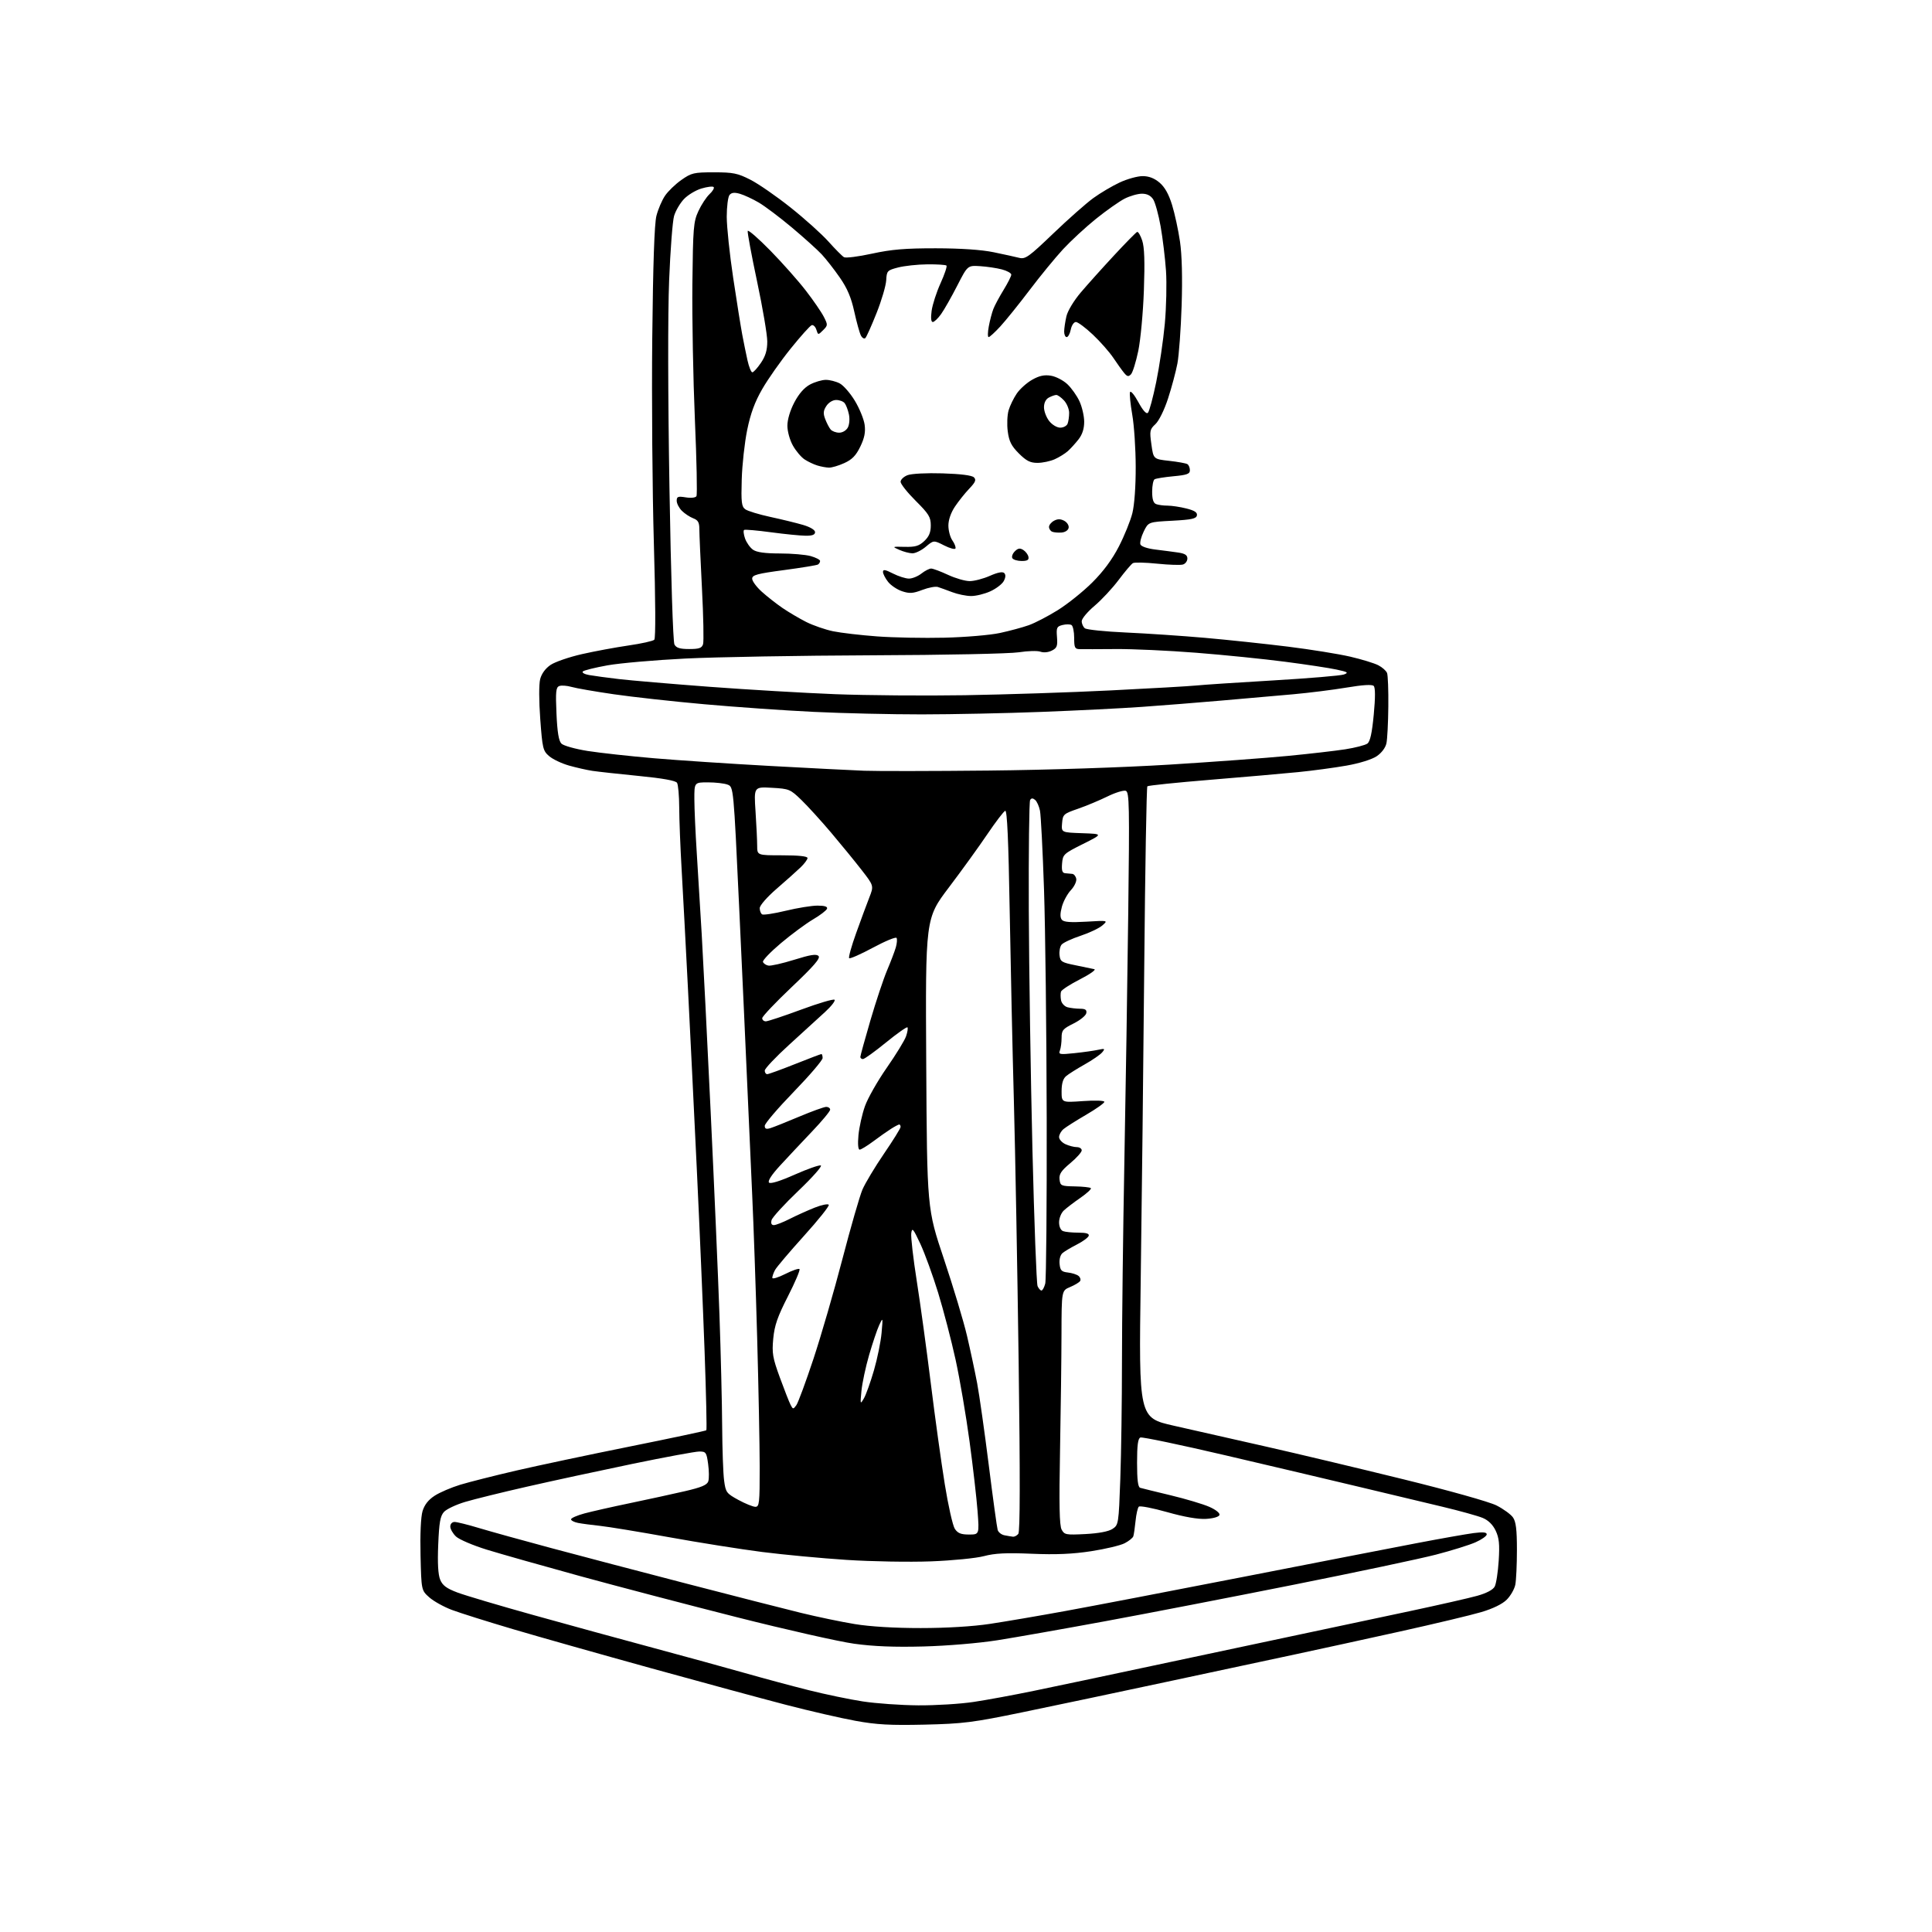 <?xml version="1.0" encoding="UTF-8" standalone="no"?>
<svg 
  version="1.1" 
  xmlns="http://www.w3.org/2000/svg" 
  xmlns:xlink="http://www.w3.org/1999/xlink" 
  xmlns:svg="http://www.w3.org/2000/svg"
  xmlns:rdf="http://www.w3.org/1999/02/22-rdf-syntax-ns#"
  xmlns:cc="http://creativecommons.org/ns#"
  xmlns:dc="http://purl.org/dc/elements/1.1/"
  viewBox="0 0 768 768"
  width="768"
  height="768"
>
<style>svg {background-color: white; }</style>"
<path stroke="none" fill="black" fill-rule="evenodd" d="M367.50,685.57C353.79,685.88 348.47,685.59 340.00,684.04C334.23,682.99 321.85,680.14 312.50,677.71C303.15,675.28 279.07,668.75 259.00,663.20C238.93,657.65 214.18,650.65 204.00,647.64C193.82,644.63 182.86,641.18 179.64,639.97C176.42,638.76 172.37,636.51 170.64,634.97C167.50,632.17 167.50,632.17 167.17,618.33C166.97,609.96 167.28,603.01 167.96,600.73C168.73,598.17 170.27,596.20 172.79,594.57C174.83,593.24 179.43,591.28 183.00,590.19C186.57,589.11 196.54,586.59 205.15,584.59C213.76,582.60 234.20,578.26 250.58,574.97C266.96,571.67 280.55,568.78 280.78,568.55C281.01,568.32 280.70,554.26 280.09,537.31C279.48,520.37 278.08,487.60 276.98,464.50C275.88,441.40 274.29,409.00 273.45,392.50C272.61,376.00 271.50,355.07 270.98,346.00C270.45,336.93 270.01,325.68 270.00,321.00C269.98,316.32 269.59,311.91 269.13,311.18C268.58,310.31 263.41,309.38 253.90,308.45C245.98,307.67 237.70,306.76 235.50,306.43C233.30,306.10 229.12,305.15 226.21,304.33C223.30,303.51 219.74,301.82 218.30,300.58C215.84,298.47 215.62,297.52 214.76,285.86C214.22,278.51 214.21,271.98 214.73,269.95C215.29,267.78 216.83,265.68 218.87,264.31C220.66,263.10 226.26,261.18 231.31,260.03C236.37,258.88 244.70,257.34 249.83,256.59C254.96,255.85 259.57,254.83 260.09,254.31C260.66,253.74 260.59,238.99 259.92,215.94C259.32,195.35 259.03,158.70 259.28,134.50C259.59,104.90 260.13,88.96 260.94,85.79C261.60,83.20 263.13,79.62 264.34,77.83C265.54,76.04 268.47,73.21 270.85,71.54C274.86,68.72 275.80,68.50 283.83,68.50C291.42,68.50 293.21,68.86 298.25,71.42C301.42,73.02 308.62,78.00 314.25,82.48C319.89,86.96 326.69,93.07 329.36,96.06C332.03,99.05 334.80,101.83 335.50,102.24C336.21,102.65 341.22,102.01 346.64,100.83C354.39,99.14 359.82,98.69 372.00,98.70C382.03,98.72 390.14,99.27 395.00,100.27C399.12,101.12 403.71,102.13 405.18,102.50C407.59,103.11 409.01,102.09 418.68,92.82C424.63,87.11 431.80,80.78 434.61,78.74C437.41,76.71 442.14,73.91 445.11,72.53C448.07,71.15 452.15,70.02 454.17,70.01C456.67,70.00 458.83,70.82 460.91,72.57C463.00,74.34 464.58,77.13 465.91,81.44C466.98,84.90 468.39,91.44 469.06,95.99C469.84,101.30 470.07,110.35 469.72,121.37C469.42,130.79 468.66,141.20 468.04,144.50C467.41,147.80 465.73,154.07 464.31,158.43C462.82,163.00 460.69,167.31 459.30,168.60C457.06,170.68 456.94,171.26 457.70,176.67C458.51,182.50 458.51,182.50 464.75,183.19C468.19,183.57 471.45,184.16 472.00,184.50C472.55,184.84 473.00,185.93 473.00,186.91C473.00,188.40 471.86,188.82 466.46,189.32C462.86,189.66 459.49,190.20 458.96,190.53C458.43,190.85 458.00,193.07 458.00,195.45C458.00,198.48 458.48,199.97 459.58,200.39C460.45,200.73 462.50,201.00 464.14,201.00C465.78,201.00 469.14,201.51 471.61,202.13C474.87,202.95 476.01,203.70 475.79,204.88C475.54,206.19 473.69,206.59 465.99,207.00C456.50,207.50 456.50,207.50 454.65,211.28C453.64,213.36 453.04,215.67 453.33,216.42C453.64,217.22 456.10,218.06 459.18,218.44C462.11,218.79 466.19,219.33 468.25,219.63C471.03,220.03 472.00,220.65 472.00,222.02C472.00,223.04 471.21,224.11 470.25,224.40C469.29,224.70 464.68,224.55 460.00,224.07C455.32,223.59 450.98,223.49 450.35,223.85C449.72,224.21 447.17,227.21 444.69,230.52C442.21,233.83 437.89,238.47 435.09,240.83C432.29,243.19 430.00,245.94 430.00,246.94C430.00,247.94 430.56,249.20 431.25,249.75C431.94,250.30 439.25,251.06 447.50,251.43C455.75,251.80 469.93,252.76 479.00,253.55C488.07,254.35 502.93,255.93 512.00,257.05C521.08,258.18 532.22,259.98 536.77,261.04C541.33,262.10 546.33,263.64 547.90,264.45C549.47,265.26 551.04,266.65 551.38,267.54C551.72,268.44 551.95,274.41 551.88,280.83C551.82,287.25 551.48,293.83 551.13,295.46C550.75,297.24 549.20,299.30 547.26,300.61C545.35,301.89 540.42,303.43 535.26,304.34C530.44,305.19 521.77,306.36 516.00,306.93C510.23,307.51 494.52,308.88 481.09,309.98C467.67,311.08 456.42,312.24 456.09,312.57C455.77,312.90 455.21,344.97 454.86,383.83C454.51,422.70 453.87,479.04 453.45,509.04C452.68,563.59 452.68,563.59 466.59,566.74C474.24,568.47 490.62,572.18 503.00,574.98C515.38,577.78 539.99,583.64 557.71,588.00C576.17,592.54 592.04,597.00 594.89,598.44C597.62,599.83 600.57,601.97 601.43,603.20C602.62,604.90 603.00,608.04 603.00,616.10C603.00,621.96 602.71,628.18 602.36,629.94C602.01,631.69 600.48,634.36 598.96,635.89C597.22,637.63 593.49,639.45 588.85,640.83C584.81,642.03 570.25,645.50 556.50,648.55C542.75,651.59 524.30,655.62 515.50,657.50C506.70,659.38 483.52,664.33 464.00,668.51C444.48,672.69 418.60,678.15 406.50,680.64C386.58,684.75 382.89,685.21 367.50,685.57zM365.00,677.90C371.88,677.95 381.77,677.34 387.00,676.55C392.23,675.77 403.02,673.78 411.00,672.13C418.98,670.49 440.35,665.97 458.50,662.10C476.65,658.23 502.30,652.78 515.50,649.99C528.70,647.19 548.94,642.90 560.48,640.44C572.02,637.98 584.08,635.24 587.27,634.34C590.92,633.32 593.48,631.96 594.16,630.70C594.76,629.59 595.47,624.95 595.76,620.39C596.17,613.82 595.92,611.35 594.55,608.46C593.42,606.09 591.63,604.32 589.38,603.39C587.49,602.60 580.22,600.58 573.22,598.91C566.22,597.24 551.27,593.67 540.00,590.98C528.73,588.28 504.91,582.67 487.08,578.50C469.24,574.33 454.06,571.15 453.33,571.43C452.35,571.80 452.00,574.48 452.00,581.50C452.00,588.29 452.36,591.17 453.25,591.43C453.94,591.63 459.40,592.98 465.38,594.41C471.37,595.85 478.27,597.91 480.72,598.99C483.32,600.14 485.00,601.49 484.76,602.23C484.52,602.97 482.29,603.62 479.42,603.78C476.24,603.97 470.79,603.02 464.00,601.10C458.23,599.47 453.14,598.49 452.70,598.92C452.25,599.35 451.67,601.91 451.40,604.60C451.13,607.30 450.73,610.04 450.51,610.70C450.28,611.36 448.73,612.61 447.05,613.47C445.37,614.34 439.38,615.76 433.75,616.63C426.36,617.76 419.77,618.05 410.15,617.64C399.99,617.21 395.44,617.44 391.15,618.58C388.00,619.42 378.64,620.34 370.00,620.67C361.48,620.99 346.40,620.73 336.50,620.08C326.60,619.44 311.52,618.02 303.00,616.94C294.48,615.85 277.82,613.21 266.00,611.07C254.18,608.93 241.80,606.90 238.50,606.55C235.20,606.20 231.26,605.68 229.75,605.38C228.24,605.08 227.00,604.44 227.00,603.95C227.00,603.46 229.36,602.42 232.25,601.63C235.14,600.85 243.35,598.99 250.50,597.51C257.65,596.02 267.42,593.89 272.22,592.78C278.90,591.23 281.09,590.30 281.56,588.82C281.90,587.75 281.87,584.66 281.49,581.94C280.86,577.34 280.62,577.00 277.98,577.00C276.42,577.00 264.42,579.22 251.32,581.93C238.22,584.65 219.40,588.71 209.50,590.97C199.60,593.22 188.53,595.95 184.91,597.03C181.29,598.11 177.49,599.90 176.48,601.02C175.01,602.65 174.56,605.21 174.20,614.01C173.89,621.40 174.15,625.94 174.98,627.95C175.93,630.26 177.51,631.42 181.86,633.06C184.96,634.22 198.53,638.25 212.00,642.00C225.47,645.76 246.85,651.61 259.50,655.01C272.15,658.41 288.57,662.92 296.00,665.03C303.43,667.14 314.90,670.23 321.50,671.88C328.10,673.54 337.77,675.55 343.00,676.35C348.23,677.15 358.12,677.85 365.00,677.90zM367.00,654.50C355.47,654.80 347.18,654.47 339.50,653.40C333.45,652.56 312.52,647.83 293.00,642.89C273.48,637.95 245.35,630.57 230.50,626.50C215.65,622.42 199.02,617.71 193.53,616.02C188.05,614.33 182.54,611.98 181.28,610.80C180.03,609.62 179.00,607.83 179.00,606.83C179.00,605.77 179.72,605.00 180.70,605.00C181.63,605.00 186.02,606.09 190.45,607.43C194.88,608.76 207.72,612.33 219.00,615.35C230.28,618.38 254.57,624.76 273.00,629.54C291.43,634.32 311.81,639.53 318.31,641.12C324.80,642.71 334.47,644.73 339.81,645.60C345.89,646.60 355.64,647.19 366.00,647.18C376.23,647.18 386.68,646.55 393.50,645.52C399.55,644.61 413.05,642.31 423.50,640.40C433.95,638.50 465.68,632.41 494.00,626.88C522.33,621.34 553.38,615.30 563.00,613.46C572.62,611.62 582.86,609.81 585.75,609.43C589.52,608.94 591.00,609.08 591.00,609.93C591.00,610.58 589.00,612.00 586.55,613.08C584.10,614.17 577.01,616.38 570.80,617.99C564.58,619.61 539.25,624.97 514.50,629.91C489.75,634.85 456.00,641.39 439.50,644.43C423.00,647.48 403.65,650.89 396.50,652.02C389.02,653.20 376.49,654.25 367.00,654.50zM402.63,610.86C403.25,610.94 404.22,610.44 404.79,609.75C405.50,608.89 405.54,587.47 404.93,541.50C404.43,504.65 403.58,458.07 403.04,438.00C402.49,417.93 401.74,383.60 401.36,361.72C400.89,334.05 400.35,322.05 399.60,322.30C399.01,322.50 395.82,326.67 392.50,331.58C389.19,336.49 382.29,346.04 377.17,352.80C367.86,365.11 367.86,365.11 368.19,422.80C368.52,480.50 368.52,480.50 375.23,500.50C378.92,511.50 383.05,525.23 384.40,531.00C385.75,536.77 387.57,545.28 388.44,549.90C389.31,554.52 391.38,569.15 393.05,582.40C394.71,595.66 396.31,607.26 396.59,608.19C396.87,609.11 398.09,610.07 399.30,610.30C400.51,610.54 402.01,610.79 402.63,610.86zM385.17,610.00C389.29,610.00 389.29,610.00 388.60,600.75C388.22,595.66 386.79,583.17 385.41,573.00C384.04,562.83 381.54,548.20 379.86,540.50C378.17,532.80 375.06,520.85 372.94,513.94C370.82,507.04 367.63,498.26 365.85,494.44C363.01,488.36 362.56,487.84 362.24,490.23C362.04,491.74 363.02,500.29 364.43,509.23C365.84,518.18 368.35,536.52 370.02,550.00C371.68,563.48 374.18,581.46 375.56,589.97C376.93,598.48 378.73,606.47 379.55,607.72C380.71,609.48 381.98,610.00 385.17,610.00zM431.49,609.81C436.77,609.53 440.68,608.79 442.23,607.77C444.63,606.19 444.69,605.84 445.34,587.92C445.70,577.89 446.00,556.80 446.00,541.05C446.00,525.30 446.43,489.71 446.95,461.96C447.47,434.21 448.17,389.78 448.49,363.24C449.03,320.11 448.92,314.91 447.53,314.37C446.68,314.05 443.39,315.05 440.24,316.60C437.08,318.15 431.80,320.36 428.50,321.50C422.75,323.49 422.49,323.73 422.19,327.25C421.88,330.92 421.88,330.92 430.19,331.21C438.50,331.50 438.50,331.50 430.50,335.50C422.81,339.34 422.49,339.65 422.19,343.25C421.96,346.07 422.26,347.03 423.44,347.12C424.30,347.19 425.56,347.31 426.24,347.38C426.92,347.44 427.63,348.33 427.83,349.35C428.02,350.37 427.06,352.39 425.69,353.85C424.31,355.31 422.71,358.27 422.12,360.43C421.38,363.18 421.38,364.75 422.11,365.63C422.87,366.55 425.53,366.75 431.83,366.38C440.50,365.86 440.50,365.86 438.23,367.85C436.99,368.95 433.08,370.81 429.56,371.98C426.03,373.15 422.63,374.74 422.00,375.50C421.37,376.26 421.00,378.14 421.18,379.69C421.47,382.26 422.01,382.60 427.50,383.70C430.80,384.37 434.18,385.07 435.00,385.26C435.82,385.46 433.28,387.26 429.35,389.27C425.41,391.28 422.00,393.49 421.77,394.18C421.55,394.86 421.55,396.41 421.78,397.62C422.01,398.83 423.17,400.08 424.35,400.40C425.53,400.71 427.77,400.98 429.32,400.99C431.46,401.00 432.07,401.42 431.82,402.75C431.65,403.71 429.36,405.56 426.75,406.86C422.51,408.96 422.00,409.57 422.00,412.52C422.00,414.35 421.70,416.62 421.33,417.58C420.72,419.16 421.24,419.26 427.08,418.65C430.61,418.28 434.85,417.68 436.50,417.32C439.21,416.74 439.37,416.84 438.13,418.33C437.38,419.24 434.23,421.41 431.13,423.15C428.03,424.89 424.71,426.99 423.75,427.81C422.57,428.83 422.00,430.76 422.00,433.80C422.00,438.30 422.00,438.30 430.50,437.70C435.36,437.35 439.00,437.49 439.00,438.00C439.00,438.50 435.74,440.81 431.75,443.14C427.76,445.46 423.71,448.03 422.75,448.84C421.79,449.65 421.00,451.07 421.00,451.99C421.00,452.92 422.15,454.20 423.55,454.84C424.95,455.48 426.97,456.00 428.05,456.00C429.12,456.00 430.00,456.58 430.00,457.29C430.00,458.00 427.95,460.29 425.44,462.39C421.82,465.41 420.95,466.74 421.19,468.85C421.48,471.36 421.80,471.51 427.27,471.61C430.45,471.67 433.31,471.98 433.63,472.30C433.96,472.62 432.06,474.37 429.43,476.19C426.79,478.01 423.82,480.29 422.82,481.25C421.82,482.21 421.00,484.30 421.00,485.89C421.00,487.61 421.64,489.03 422.58,489.39C423.45,489.73 426.19,490.00 428.67,490.00C431.80,490.00 433.05,490.38 432.78,491.25C432.57,491.94 430.49,493.48 428.15,494.67C425.81,495.87 423.22,497.40 422.40,498.09C421.50,498.83 421.02,500.58 421.20,502.41C421.45,505.02 421.97,505.55 424.50,505.84C426.15,506.02 428.06,506.64 428.74,507.20C429.42,507.77 429.70,508.67 429.37,509.22C429.03,509.76 427.24,510.84 425.38,511.62C422.00,513.03 422.00,513.03 421.96,530.26C421.94,539.74 421.68,560.62 421.38,576.66C420.97,598.13 421.14,606.40 422.01,608.03C423.12,610.10 423.73,610.21 431.49,609.81zM300.25,598.98C301.84,599.00 302.00,597.60 301.99,583.25C301.98,574.59 301.53,551.52 300.99,532.00C300.45,512.48 299.56,486.82 299.01,475.00C298.47,463.18 297.58,443.38 297.04,431.00C296.51,418.62 295.06,386.97 293.83,360.65C291.60,312.80 291.60,312.80 289.23,311.90C287.93,311.40 284.42,311.00 281.43,311.00C276.00,311.00 276.00,311.00 276.02,317.75C276.03,321.46 276.46,331.02 276.97,339.00C277.47,346.98 278.36,361.60 278.95,371.50C279.53,381.40 281.13,413.12 282.50,442.00C283.88,470.88 285.45,507.10 285.99,522.50C286.53,537.90 287.02,557.92 287.07,567.00C287.13,576.08 287.47,585.75 287.84,588.50C288.47,593.24 288.76,593.64 293.50,596.23C296.25,597.73 299.29,598.96 300.25,598.98zM316.55,558.60C317.25,557.64 320.32,549.34 323.36,540.17C326.40,531.00 331.58,513.15 334.87,500.50C338.17,487.84 341.75,475.41 342.84,472.86C343.94,470.32 347.79,463.89 351.41,458.59C355.04,453.28 358.00,448.51 358.00,447.97C358.00,447.44 357.76,447.00 357.46,447.00C357.17,447.00 355.71,447.77 354.21,448.72C352.72,449.66 349.52,451.91 347.11,453.72C344.69,455.52 342.26,457.00 341.72,457.00C341.11,457.00 340.93,454.75 341.25,451.25C341.55,448.09 342.70,442.91 343.82,439.75C344.93,436.59 348.83,429.73 352.48,424.49C356.13,419.26 359.59,413.61 360.17,411.94C360.75,410.27 361.00,408.67 360.72,408.39C360.44,408.11 356.58,410.83 352.15,414.44C347.72,418.05 343.62,421.00 343.04,421.00C342.47,421.00 342.00,420.62 342.00,420.15C342.00,419.68 343.80,413.14 346.00,405.62C348.20,398.09 351.19,389.13 352.63,385.72C354.08,382.30 355.64,378.20 356.10,376.61C356.56,375.02 356.70,373.32 356.40,372.84C356.10,372.35 351.87,374.10 347.00,376.72C342.13,379.34 337.88,381.21 337.55,380.89C337.23,380.56 338.48,376.07 340.34,370.90C342.19,365.73 344.54,359.39 345.55,356.81C347.39,352.12 347.39,352.12 342.49,345.81C339.79,342.34 334.35,335.68 330.39,331.00C326.43,326.32 321.12,320.49 318.59,318.03C314.14,313.72 313.73,313.55 306.83,313.16C299.68,312.76 299.68,312.76 300.34,322.63C300.70,328.06 300.99,334.19 300.99,336.25C301.00,340.00 301.00,340.00 311.00,340.00C317.48,340.00 321.00,340.38 321.00,341.08C321.00,341.67 319.75,343.36 318.21,344.83C316.68,346.30 312.40,350.12 308.71,353.31C304.88,356.63 302.00,359.93 302.00,361.01C302.00,362.04 302.43,363.15 302.96,363.48C303.49,363.80 307.72,363.16 312.35,362.04C316.98,360.92 322.66,360.00 324.97,360.00C327.83,360.00 329.04,360.39 328.76,361.22C328.53,361.90 326.04,363.81 323.21,365.47C320.38,367.14 314.65,371.37 310.49,374.87C306.32,378.38 303.08,381.75 303.29,382.37C303.50,382.99 304.46,383.65 305.42,383.84C306.39,384.03 311.02,382.98 315.72,381.52C322.21,379.49 324.52,379.14 325.38,380.03C326.22,380.90 323.57,383.98 314.74,392.35C308.27,398.48 302.99,404.06 302.99,404.75C303.00,405.44 303.64,406.00 304.43,406.00C305.21,406.00 311.52,403.91 318.44,401.35C325.36,398.79 331.35,397.02 331.75,397.42C332.16,397.82 330.44,400.03 327.93,402.32C325.43,404.62 319.02,410.47 313.69,415.32C308.36,420.17 304.00,424.78 304.00,425.57C304.00,426.36 304.44,427.00 304.98,427.00C305.52,427.00 310.48,425.20 316.00,423.00C321.52,420.80 326.26,419.00 326.52,419.00C326.78,419.00 327.00,419.72 327.00,420.59C327.00,421.46 321.82,427.52 315.50,434.04C309.18,440.57 304.00,446.63 304.00,447.52C304.00,448.73 304.56,448.96 306.25,448.45C307.49,448.07 312.64,446.02 317.70,443.88C322.76,441.75 327.60,440.00 328.45,440.00C329.30,440.00 330.00,440.50 330.00,441.11C330.00,441.73 326.73,445.67 322.73,449.86C318.73,454.06 313.05,460.12 310.10,463.32C306.72,467.00 305.10,469.50 305.70,470.10C306.29,470.69 310.05,469.53 315.86,466.95C320.93,464.70 325.63,463.05 326.29,463.28C326.96,463.51 322.94,468.05 317.36,473.37C311.79,478.69 306.99,483.93 306.71,485.02C306.37,486.32 306.68,487.00 307.63,487.00C308.42,487.00 311.29,485.87 314.01,484.49C316.73,483.11 321.20,481.10 323.94,480.02C326.68,478.94 329.16,478.45 329.45,478.92C329.75,479.40 325.30,484.96 319.58,491.29C313.86,497.63 308.69,503.72 308.09,504.84C307.49,505.95 307.00,507.36 307.00,507.95C307.00,508.55 309.29,507.87 312.10,506.45C314.90,505.03 317.48,504.14 317.81,504.48C318.15,504.82 316.08,509.69 313.22,515.30C309.08,523.40 307.88,526.86 307.38,532.10C306.83,537.94 307.13,539.71 310.01,547.60C311.80,552.49 313.71,557.37 314.26,558.43C315.21,560.26 315.33,560.27 316.55,558.60zM343.42,555.87C344.26,554.42 346.05,549.40 347.41,544.72C348.77,540.03 350.13,533.34 350.44,529.85C351.00,523.59 350.98,523.54 349.49,526.76C348.66,528.56 346.86,533.91 345.48,538.65C344.11,543.39 342.74,549.80 342.44,552.89C341.92,558.29 341.95,558.40 343.42,555.87zM414.00,513.00C414.43,513.00 415.10,511.76 415.50,510.25C415.89,508.74 416.15,479.15 416.08,444.50C416.01,409.85 415.53,368.90 415.01,353.50C414.49,338.10 413.77,324.05 413.41,322.27C413.05,320.50 412.18,318.56 411.47,317.97C410.55,317.21 409.98,317.22 409.49,318.02C409.11,318.64 408.87,338.35 408.96,361.82C409.06,385.29 409.71,428.12 410.41,457.00C411.11,485.88 412.03,510.29 412.45,511.25C412.87,512.21 413.57,513.00 414.00,513.00zM393.00,306.31C416.72,306.07 446.55,305.08 465.00,303.94C482.32,302.86 503.48,301.31 512.00,300.48C520.52,299.66 530.76,298.48 534.75,297.86C538.73,297.24 542.69,296.21 543.55,295.59C544.66,294.77 545.39,291.45 546.09,284.06C546.74,277.20 546.73,273.33 546.07,272.67C545.42,272.02 541.77,272.23 535.29,273.32C529.91,274.22 520.33,275.42 514.00,275.99C507.68,276.55 494.85,277.68 485.50,278.49C476.15,279.30 461.98,280.43 454.00,280.99C446.02,281.56 428.02,282.46 414.00,282.99C399.98,283.53 378.58,283.97 366.45,283.98C354.33,283.99 334.98,283.54 323.45,282.98C311.93,282.43 292.38,281.06 280.00,279.95C267.62,278.85 251.43,277.06 244.00,275.98C236.57,274.90 229.01,273.59 227.19,273.06C225.37,272.54 223.18,272.38 222.32,272.71C220.99,273.22 220.82,274.91 221.21,283.71C221.54,291.12 222.11,294.54 223.18,295.60C224.00,296.43 228.69,297.74 233.59,298.52C238.49,299.29 250.38,300.60 260.00,301.42C269.62,302.24 290.32,303.61 306.00,304.47C321.68,305.33 338.55,306.19 343.50,306.38C348.45,306.57 370.73,306.54 393.00,306.31zM383.50,276.36C399.45,276.10 425.55,275.25 441.50,274.45C457.45,273.66 472.75,272.78 475.50,272.50C478.25,272.21 492.07,271.30 506.22,270.47C520.36,269.64 532.96,268.58 534.22,268.12C536.19,267.39 535.79,267.12 531.29,266.16C528.43,265.54 519.21,264.14 510.79,263.05C502.38,261.95 486.51,260.34 475.52,259.48C464.53,258.61 450.13,257.95 443.52,258.01C436.91,258.06 430.49,258.08 429.25,258.05C427.26,258.01 427.00,257.48 427.00,253.56C427.00,251.12 426.52,248.82 425.94,248.46C425.36,248.11 423.75,248.10 422.36,248.45C420.09,249.02 419.87,249.50 420.17,253.25C420.45,256.83 420.16,257.60 418.10,258.63C416.69,259.34 414.83,259.51 413.60,259.06C412.44,258.63 408.57,258.73 405.00,259.29C401.36,259.86 375.60,260.39 346.50,260.49C317.90,260.60 284.60,261.18 272.50,261.78C260.40,262.38 246.45,263.60 241.50,264.48C236.55,265.37 232.13,266.47 231.68,266.92C231.22,267.38 232.35,268.02 234.18,268.34C236.00,268.67 241.32,269.39 246.00,269.94C250.68,270.49 266.88,271.87 282.00,273.01C297.12,274.14 319.62,275.46 332.00,275.95C344.38,276.43 367.55,276.61 383.50,276.36zM273.97,258.00C277.93,258.00 278.98,257.63 279.48,256.07C279.81,255.01 279.62,245.04 279.04,233.92C278.47,222.80 278.00,212.19 278.00,210.33C278.00,207.66 277.48,206.75 275.54,206.02C274.19,205.50 272.16,204.16 271.04,203.04C269.92,201.92 269.00,200.13 269.00,199.06C269.00,197.40 269.50,197.21 272.60,197.71C274.69,198.05 276.47,197.85 276.85,197.24C277.21,196.66 276.93,182.98 276.23,166.84C275.54,150.70 275.09,126.47 275.23,113.00C275.48,90.45 275.67,88.13 277.63,83.91C278.79,81.38 280.79,78.35 282.05,77.17C283.32,75.99 284.05,74.72 283.68,74.35C283.31,73.98 281.12,74.25 278.82,74.94C276.51,75.63 273.37,77.54 271.84,79.18C270.30,80.82 268.56,83.81 267.96,85.83C267.36,87.85 266.47,99.40 265.99,111.50C265.45,124.81 265.51,157.37 266.12,193.94C266.70,228.97 267.54,255.14 268.10,256.19C268.83,257.56 270.26,258.00 273.97,258.00zM375.50,253.49C383.75,253.30 393.65,252.45 397.50,251.62C401.35,250.79 406.51,249.40 408.97,248.52C411.43,247.65 416.62,244.95 420.52,242.52C424.41,240.09 430.57,235.16 434.19,231.55C438.59,227.17 442.11,222.41 444.77,217.24C446.96,212.99 449.37,207.03 450.13,204.00C450.95,200.70 451.49,193.31 451.46,185.50C451.45,178.35 450.83,169.06 450.09,164.87C449.36,160.67 448.96,156.63 449.20,155.90C449.44,155.17 450.93,156.93 452.49,159.81C454.34,163.21 455.69,164.71 456.32,164.08C456.86,163.54 458.34,158.06 459.61,151.88C460.88,145.71 462.42,135.28 463.03,128.70C463.63,122.11 463.84,112.63 463.50,107.61C463.15,102.60 462.19,94.67 461.37,90.00C460.54,85.33 459.21,80.49 458.41,79.25C457.43,77.74 455.97,77.00 453.94,77.00C452.28,77.00 449.18,77.89 447.05,78.97C444.93,80.06 439.83,83.65 435.72,86.95C431.61,90.25 425.71,95.71 422.59,99.07C419.48,102.44 413.47,109.76 409.25,115.35C405.02,120.93 399.80,127.41 397.65,129.75C395.50,132.09 393.41,134.00 393.00,134.00C392.59,134.00 392.62,132.09 393.06,129.75C393.49,127.41 394.30,124.33 394.85,122.89C395.39,121.46 397.23,118.04 398.92,115.28C400.61,112.53 402.00,109.78 402.00,109.18C402.00,108.57 400.31,107.63 398.25,107.09C396.19,106.55 392.28,105.97 389.57,105.80C384.64,105.50 384.64,105.50 380.50,113.59C378.22,118.04 375.35,123.10 374.11,124.84C372.88,126.58 371.38,128.00 370.80,128.00C370.11,128.00 369.95,126.41 370.34,123.53C370.68,121.07 372.27,116.15 373.88,112.60C375.49,109.05 376.55,105.89 376.24,105.57C375.92,105.26 372.48,105.04 368.58,105.08C364.69,105.12 359.48,105.69 357.00,106.33C352.69,107.45 352.49,107.67 352.28,111.43C352.16,113.59 350.44,119.44 348.45,124.43C346.47,129.42 344.47,133.89 344.01,134.36C343.56,134.83 342.75,134.38 342.22,133.36C341.69,132.34 340.51,128.06 339.58,123.85C338.36,118.27 336.81,114.62 333.85,110.35C331.62,107.13 328.38,102.98 326.65,101.12C324.92,99.27 319.58,94.46 314.79,90.44C310.00,86.42 304.08,81.96 301.63,80.52C299.17,79.08 295.80,77.52 294.14,77.04C291.95,76.41 290.79,76.54 290.00,77.50C289.39,78.24 288.89,82.14 288.89,86.17C288.90,90.20 290.05,101.15 291.46,110.50C292.86,119.85 294.48,129.97 295.05,133.00C295.62,136.03 296.56,140.64 297.14,143.25C297.72,145.86 298.59,148.00 299.06,148.00C299.54,148.00 301.07,146.32 302.46,144.27C304.31,141.55 305.00,139.23 305.00,135.73C305.00,133.09 303.18,122.36 300.95,111.87C298.72,101.39 297.05,92.36 297.23,91.80C297.42,91.24 301.47,94.77 306.24,99.64C311.01,104.51 317.34,111.65 320.31,115.50C323.29,119.35 326.50,124.02 327.45,125.88C329.12,129.14 329.11,129.33 327.20,131.25C325.21,133.23 325.21,133.23 324.52,131.06C324.14,129.87 323.31,129.06 322.67,129.26C322.02,129.47 318.26,133.66 314.31,138.57C310.35,143.48 305.26,150.72 303.00,154.66C300.04,159.79 298.36,164.37 297.02,170.90C296.00,175.89 295.02,184.75 294.85,190.59C294.58,199.69 294.78,201.37 296.26,202.45C297.21,203.14 301.70,204.51 306.24,205.49C310.78,206.47 316.64,207.90 319.25,208.67C322.11,209.52 324.00,210.66 324.00,211.54C324.00,212.57 322.89,212.99 320.25,212.96C318.19,212.94 312.00,212.33 306.50,211.59C301.00,210.85 296.19,210.43 295.81,210.65C295.43,210.87 295.59,212.39 296.16,214.04C296.74,215.68 298.16,217.70 299.33,218.52C300.80,219.55 304.06,220.00 309.97,220.01C314.66,220.01 320.19,220.48 322.25,221.05C324.31,221.63 326.00,222.50 326.00,222.99C326.00,223.48 325.62,224.12 325.15,224.41C324.69,224.69 318.61,225.69 311.65,226.62C300.97,228.04 299.00,228.57 299.00,230.04C299.00,230.99 300.71,233.31 302.79,235.19C304.87,237.07 308.59,239.99 311.04,241.67C313.49,243.35 317.75,245.86 320.50,247.25C323.25,248.63 328.06,250.29 331.18,250.94C334.30,251.58 342.18,252.50 348.68,252.98C355.18,253.46 367.25,253.69 375.50,253.49zM386.00,236.93C384.07,236.92 380.70,236.23 378.50,235.39C376.30,234.55 373.74,233.63 372.80,233.33C371.87,233.04 369.09,233.56 366.63,234.50C362.92,235.92 361.56,236.01 358.60,235.03C356.64,234.38 354.12,232.70 353.02,231.29C351.91,229.88 351.00,228.11 351.00,227.34C351.00,226.27 351.89,226.41 354.96,227.98C357.14,229.09 360.00,230.00 361.33,230.00C362.65,230.00 364.87,229.10 366.27,228.00C367.67,226.90 369.42,226.00 370.16,226.01C370.90,226.02 373.91,227.14 376.85,228.51C379.79,229.88 383.67,231.00 385.47,231.00C387.27,231.00 390.88,230.06 393.48,228.91C396.59,227.53 398.55,227.15 399.20,227.80C399.85,228.45 399.78,229.54 399.01,230.98C398.37,232.18 395.96,234.02 393.67,235.06C391.38,236.10 387.93,236.95 386.00,236.93zM406.13,223.00C404.47,223.00 402.81,222.51 402.44,221.90C402.07,221.30 402.50,220.07 403.40,219.17C404.66,217.91 405.44,217.79 406.77,218.62C407.72,219.22 408.65,220.45 408.82,221.36C409.07,222.59 408.39,223.00 406.13,223.00zM362.67,219.95C361.48,219.93 359.15,219.31 357.50,218.58C354.54,217.28 354.57,217.26 359.67,217.38C363.86,217.48 365.32,217.04 367.42,215.08C369.31,213.29 370.00,211.64 370.00,208.86C370.00,205.55 369.23,204.29 364.00,199.08C360.70,195.79 358.00,192.39 358.00,191.52C358.00,190.66 359.24,189.47 360.75,188.89C362.32,188.28 368.31,187.97 374.71,188.17C381.88,188.39 386.36,188.96 387.15,189.75C388.14,190.74 387.77,191.66 385.30,194.25C383.59,196.04 381.03,199.25 379.60,201.39C377.99,203.80 377.00,206.66 377.00,208.92C377.00,210.92 377.71,213.57 378.57,214.80C379.44,216.04 380.00,217.48 379.82,218.00C379.65,218.52 377.62,217.99 375.32,216.82C371.15,214.70 371.15,214.70 368.00,217.35C366.26,218.81 363.87,219.98 362.67,219.95zM421.99,211.69C420.62,211.80 418.94,211.65 418.25,211.36C417.56,211.07 417.00,210.21 417.00,209.45C417.00,208.69 417.90,207.59 419.00,207.00C420.43,206.23 421.59,206.24 423.06,207.03C424.19,207.64 424.98,208.89 424.80,209.82C424.62,210.79 423.43,211.58 421.99,211.69zM329.50,185.89C328.40,185.86 326.34,185.48 324.91,185.04C323.49,184.61 321.21,183.53 319.85,182.64C318.49,181.75 316.39,179.27 315.19,177.12C313.95,174.92 313.00,171.49 313.00,169.23C313.00,166.80 314.08,163.16 315.75,159.98C317.56,156.53 319.69,154.09 321.98,152.86C323.90,151.84 326.74,151.00 328.28,151.00C329.83,151.00 332.31,151.63 333.80,152.41C335.28,153.18 338.00,156.30 339.84,159.35C341.67,162.39 343.42,166.68 343.71,168.87C344.10,171.80 343.64,174.11 341.98,177.54C340.26,181.10 338.72,182.68 335.61,184.09C333.35,185.12 330.60,185.93 329.50,185.89zM412.41,184.00C409.53,184.00 407.98,183.21 405.01,180.25C402.03,177.26 401.12,175.46 400.60,171.50C400.23,168.75 400.39,164.97 400.94,163.10C401.49,161.23 402.96,158.22 404.21,156.40C405.45,154.59 408.20,152.13 410.33,150.94C413.14,149.35 415.15,148.92 417.75,149.35C419.71,149.66 422.65,151.18 424.28,152.71C425.92,154.25 428.09,157.30 429.10,159.50C430.12,161.70 430.97,165.35 430.98,167.62C430.99,170.38 430.26,172.68 428.76,174.62C427.53,176.20 425.61,178.31 424.51,179.30C423.40,180.30 421.05,181.76 419.28,182.55C417.51,183.35 414.42,184.00 412.41,184.00zM333.59,172.00C334.93,172.00 336.40,171.12 337.03,169.94C337.65,168.78 337.84,166.49 337.45,164.69C337.08,162.94 336.32,160.94 335.76,160.25C335.21,159.56 333.70,159.00 332.40,159.00C331.03,159.00 329.40,159.99 328.50,161.37C327.27,163.24 327.17,164.33 328.03,166.58C328.63,168.15 329.59,170.01 330.18,170.72C330.77,171.42 332.30,172.00 333.59,172.00zM421.47,170.00C422.74,170.00 424.06,169.29 424.39,168.42C424.73,167.55 425.00,165.61 425.00,164.11C425.00,162.61 424.08,160.39 422.96,159.19C421.84,157.98 420.46,157.00 419.90,157.00C419.33,157.00 418.00,157.47 416.93,158.04C415.72,158.68 415.00,160.13 415.00,161.90C415.00,163.46 415.93,165.92 417.07,167.37C418.25,168.86 420.15,170.00 421.47,170.00zM449.59,148.78C448.60,149.82 448.08,149.72 446.89,148.28C446.07,147.30 444.14,144.61 442.60,142.30C441.06,139.99 437.39,135.82 434.46,133.05C431.52,130.27 428.47,128.00 427.68,128.00C426.89,128.00 425.98,129.34 425.65,131.00C425.32,132.65 424.59,134.00 424.02,134.00C423.46,134.00 423.01,132.99 423.02,131.75C423.04,130.51 423.44,127.80 423.92,125.72C424.42,123.57 426.88,119.49 429.65,116.23C432.32,113.09 438.27,106.46 442.87,101.51C447.47,96.55 451.59,92.36 452.02,92.20C452.46,92.03 453.37,93.58 454.05,95.64C454.93,98.31 455.12,104.00 454.71,115.44C454.40,124.27 453.39,135.10 452.48,139.50C451.56,143.90 450.26,148.08 449.59,148.78z" />

</svg>